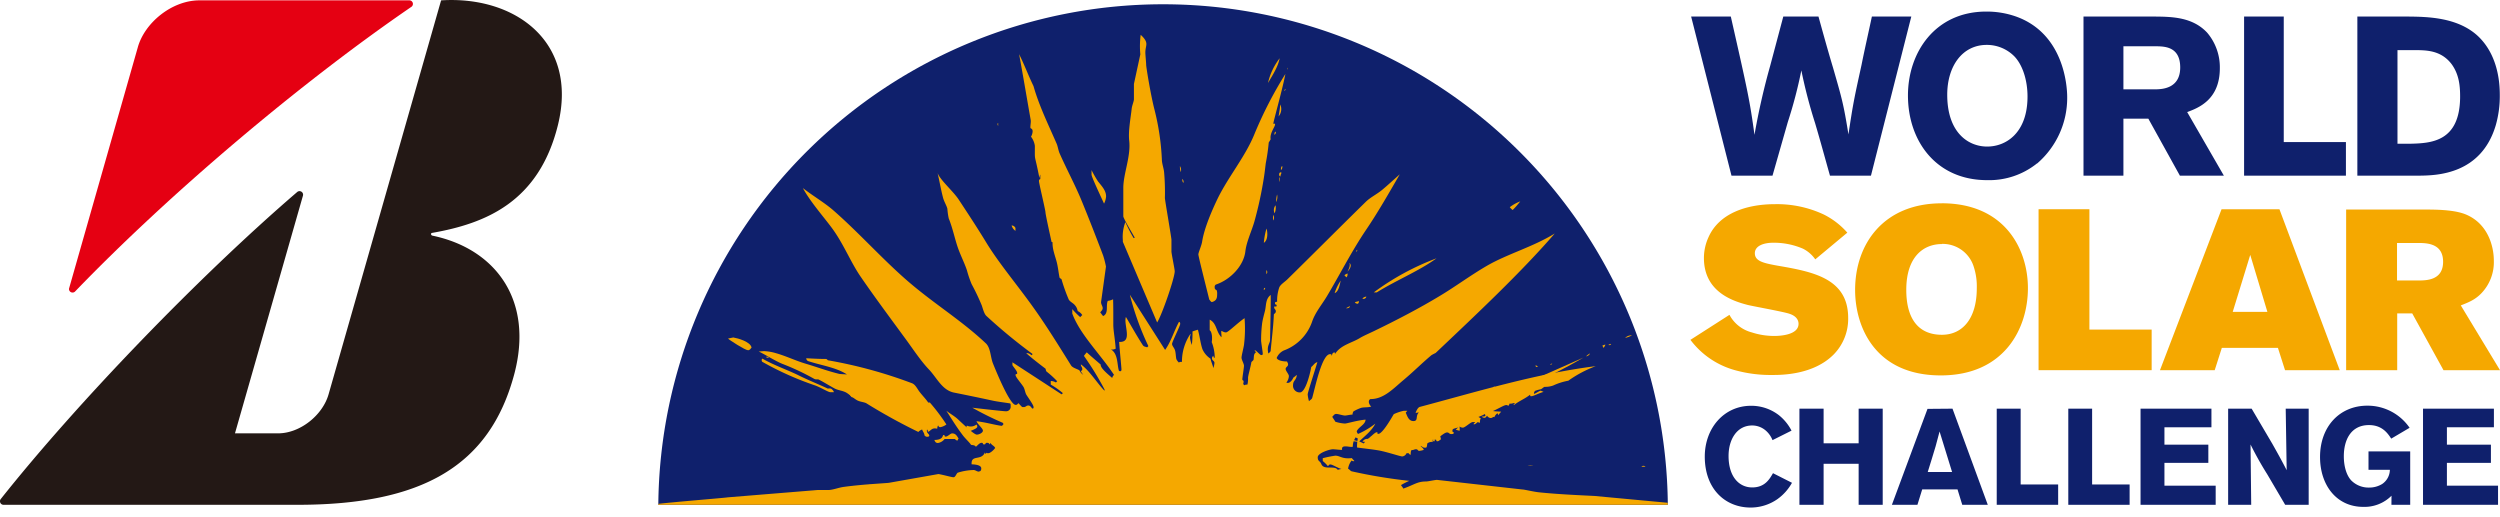 <svg viewBox="0 0 702.1 145.26" xmlns="http://www.w3.org/2000/svg" xmlns:xlink="http://www.w3.org/1999/xlink"><clipPath id="a" transform="translate(-.45 -.23)"><path d="m468.84 142a141.76 141.76 0 0 0 -283.51 0z"/></clipPath><path d="m19.83 81.3 19.29-67.67c1.88-6.96 9.57-13.3 17.34-13.3h59a1 1 0 0 1 .54 1.81c-30.69 21-67.68 52.15-94.51 80a1 1 0 0 1 -1.66-.84z" fill="#e50012" transform="translate(-.45 -.23)"/><path d="m66.44 121.93 19.1-66.78a1 1 0 0 0 -1.62-1c-28.1 24.16-62 59.46-83.2 86.16a1 1 0 0 0 .67 1.69h82.61c34.85 0 53.93-10.8 60.85-36.6 5.63-21-5.38-35.35-23-39-.32-.08-.6-.67 0-.77 14.94-2.63 29.94-8.63 35.29-30.29 5.79-23.47-12.14-36.34-32.81-35.01l-31.59 110.6c-1.7 6-8.1 11-14.17 11z" fill="#231815" transform="translate(-.45 -.23)"/><path d="m475.15 95.62a23.43 23.43 0 0 0 12.55 8.57 37.35 37.35 0 0 0 10.5 1.35c2.5 0 11.59 0 17.29-5.83a14.27 14.27 0 0 0 4-10.18c0-11.2-10-13-20-14.72-3.91-.71-6.21-1.28-6.21-3.46s2.69-2.95 5.12-2.95a20.62 20.62 0 0 1 8.39 1.67 9.27 9.27 0 0 1 3.46 3l9-7.5a21.58 21.58 0 0 0 -6.66-5.12 30.92 30.92 0 0 0 -13.64-2.88c-8.13 0-15.74 2.63-18.69 9.29a14.06 14.06 0 0 0 -1.28 5.82c0 9.54 8.13 12.1 12.29 13.19 1.86.45 10.18 1.92 11.78 2.5 2.5.83 2.5 2.49 2.5 2.81 0 3.27-5.64 3.4-6.79 3.4a20.3 20.3 0 0 1 -6.34-1 9.94 9.94 0 0 1 -6.27-4.93l-11 7.05z" fill="#f5a800" transform="translate(-.45 -.23)"/><path d="m545.77 57.33c-16.32 0-24.33 11.4-24.33 24.33 0 10.31 5.57 24 24.07 24 17.74 0 24.46-13.07 24.46-24.52 0-10.76-6.34-23.82-24.2-23.82zm0 11.4a9.12 9.12 0 0 1 9 6.46 17.65 17.65 0 0 1 .84 6c0 8.51-4 13.06-9.8 13.06-6.79 0-10-4.74-10-12.62 0-9.34 4.87-12.86 10-12.86z" fill="#f5a800" transform="translate(-.45 -.23)"/><path d="m572.51 103.96h31.76v-11.4h-17.48v-33.8h-14.28z" fill="#f5a800"/><path d="m607.06 104.19h15.37l2-6.27h15.75l2 6.27h15.36l-16.93-45.19h-16.26zm30.16-16.38h-9.73l4.92-16z" fill="#f5a800" transform="translate(-.45 -.23)"/><path d="m659.34 104.19h14.34v-15.94h4.22l8.78 15.94h15.87l-11.01-18.19c2.11-.83 4-1.54 5.83-3.46a12.63 12.63 0 0 0 3.45-9.06c0-4.32-1.79-10.46-7.81-13-2.75-1.15-6.85-1.4-11.14-1.4h-22.53v45.19zm20.23-35.72c2.5 0 7 .13 7 5.28s-4.57 5.25-6.94 5.25h-6v-10.53z" fill="#f5a800" transform="translate(-.45 -.23)"/><g fill="#0f206c"><path d="m501.27 4.88-3.67 13.79a194 194 0 0 0 -4.42 19.43c-1.33-9.68-1.84-12-6.65-33.22h-11.14l11.33 44.68h11.52l4.3-15.06a127.07 127.07 0 0 0 3.8-14.5 140.27 140.27 0 0 0 3.86 14.81c1.45 4.87 2.78 9.81 4.18 14.75h11.51l11.33-44.68h-11.07c-.95 4.49-2 9.05-2.91 13.6-2 9.12-2.35 10.64-3.67 19.5-1.4-8.67-1.84-10.07-4.31-18.67-1.45-4.81-2.78-9.63-4.11-14.43z" transform="translate(-.45 -.23)"/><path d="m572.56 46.14a24.29 24.29 0 0 0 8.44-18.67c0-3-.88-17.91-14.55-22.66a24.78 24.78 0 0 0 -8.17-1.33c-14.36 0-22 11.46-22 23.55 0 12.91 8 23.79 22.22 23.79a21.45 21.45 0 0 0 14-4.68zm-2.72-17.91c-.32 9.37-6 13.16-11.32 13.16s-11.21-3.92-11.21-14.55c0-8.1 4.3-14 11.08-14a10.85 10.85 0 0 1 7.84 3.29c2.54 2.72 3.8 7.47 3.61 12.15z" transform="translate(-.45 -.23)"/><path d="m585.58 49.56h11.21v-16h7l8.86 16h12.35l-10.3-17.85c3-1.14 9.17-3.35 9.17-12.34a15 15 0 0 0 -3.54-9.94c-4.11-4.43-9.94-4.49-14.62-4.55h-20.13zm20.7-36.33c2.34.06 6.46.25 6.46 5.95 0 5.95-5.13 6.08-6.71 6.14h-9.24v-12.09z" transform="translate(-.45 -.23)"/><path d="m630.23 49.33h28.6v-9.43h-17.46v-35.26h-11.14z"/><path d="m662.49 49.56h17.6c4.68-.07 17.15-.32 21.26-14.12a29.81 29.81 0 0 0 1.14-8.6c0-6.27-1.77-12.53-6.39-16.71-5.7-5.06-13.93-5.19-19.37-5.25h-14.24zm15.76-35.25c3.42 0 7.72-.07 10.76 4 2 2.79 2.34 5.89 2.34 9 0 12.85-8.23 13.16-14.17 13.29h-3.42v-26.29z" transform="translate(-.45 -.23)"/><path d="m503.71 135.82a13.94 13.94 0 0 1 -4.08 4.58 13.15 13.15 0 0 1 -7.52 2.37c-7.13 0-12.89-5.19-12.89-14.31 0-8 5.41-14.27 13-14.27a12.67 12.67 0 0 1 7.85 2.67 13.54 13.54 0 0 1 3.51 4.31l-5.34 2.67a6.83 6.83 0 0 0 -2-2.78 5.83 5.83 0 0 0 -3.7-1.34c-4.35 0-6.64 4-6.64 8.55 0 5.91 3 8.85 6.64 8.85s4.92-2.44 5.84-4z" transform="translate(-.45 -.23)"/><path d="m529.19 115v27h-6.76v-11.52h-9.84v11.52h-6.79v-27h6.79v9.73h9.84v-9.73z" transform="translate(-.45 -.23)"/><path d="m548.79 115 9.91 27h-7.17l-1.33-4.32h-9.92l-1.34 4.32h-7.17l10-26.94zm-3.63 6.41c-.34 1.37-.72 2.78-1.11 4.16-.57 2-1.6 5.19-2.21 7.21h6.83z" transform="translate(-.45 -.23)"/><path d="m561.21 115h6.72v21.29h10.53v5.71h-17.25z" transform="translate(-.45 -.23)"/><path d="m581.31 115h6.69v21.29h10.53v5.71h-17.22z" transform="translate(-.45 -.23)"/><path d="m601.6 115h19.91v5.23h-13.2v4.88h12.33v5.11h-12.33v6.41h14.39v5.37h-21.1z" transform="translate(-.45 -.23)"/><path d="m626.2 115h6.6l5.84 9.92c2.13 3.78 2.78 5 4 7.36l-.27-17.28h6.45v27h-6.6l-5-8.51a94.1 94.1 0 0 1 -4.73-8.43l.19 16.94h-6.48z" transform="translate(-.45 -.23)"/><path d="m672.08 139.45a10.7 10.7 0 0 1 -7.93 3.13c-7.52 0-12.14-6.11-12.14-14 0-8.66 5.61-14.42 13.28-14.42a14.31 14.31 0 0 1 11.87 6.21l-5.16 3.05c-.95-1.45-2.51-3.81-6.25-3.81-5.11 0-7.06 4.23-7.06 8.74 0 3.05.84 5.53 2.14 6.86a6.84 6.84 0 0 0 4.92 1.95 6.93 6.93 0 0 0 3.7-1 4.88 4.88 0 0 0 2.17-4h-6v-5.16h11.71v15h-5.27z" transform="translate(-.45 -.23)"/><path d="m680.93 115h19.91v5.23h-13.2v4.88h12.36v5.11h-12.36v6.41h14.36v5.37h-21.07z" transform="translate(-.45 -.23)"/><path d="m468.84 142a141.76 141.76 0 0 0 -283.51 0z" transform="translate(-.45 -.23)"/></g><g clip-path="url(#a)" fill="#f5a800"><path d="m286.61 15.35c1.51 3 2.66 6.13 4.09 9.06 1.52 5.41 4.1 10.67 6.5 16.18.35.82.46 1.86.83 2.7 1.89 4.3 4.27 8.71 6.05 13 2.09 5.06 4.21 10.51 6.19 15.74a26.69 26.69 0 0 1 .78 3.06l-1.38 10c0 .67.46 1.12.46 1.68s-.47.84-.69 1.22c.2.16.43.61.82 1 1.6-.75.71-2.8 1.29-4.26a4.5 4.5 0 0 0 1.5-.45c.06 1.67.06 3.47.06 7.07 0 1.79.46 3.81.67 6.8a2 2 0 0 1 -1.36.2c2.07 1.22 1.71 4.26 2.27 6l.36.19c.15-.2.35 0 .35-.57s-.46-4.93-.65-7.72c3.95.22 1.17-4.81 1.9-7 1.31 2.16 3.06 5.33 4.75 7.92.31.48.81.41 1.2.62l.36-.36a77.3 77.3 0 0 1 -5.2-14.43l9.9 15.5c1.63-2.26 2.47-5.22 3.89-7.87 0 0 .35 0 .35.56s-2.29 5.06-2.29 5.62.59 1.06.82 1.77.2 1.58.38 2.48a2.86 2.86 0 0 0 .74 1c.15-.19.46-.22.84-.19a13.9 13.9 0 0 1 2.4-7.9c.09.34-.14.56-.14 1.13a8.28 8.28 0 0 0 .52 2 28.48 28.48 0 0 0 .18-3.78 13.52 13.52 0 0 1 1.52-.49c.53 1.87.69 3.72 1.27 5.46a6.14 6.14 0 0 0 2.27 2.67c.19.94.65 1.83.78 2.65a5.16 5.16 0 0 0 .33-1.46c0-.57-.69-.68-.69-1.24s.23-.56.35-.79c.11.23 0 .56.42.59a12.27 12.27 0 0 0 -.85-4.4c.17-.82.17-2.84-.57-3.33v-2.98c2 1 1.74 3.31 3.27 4.93.15-.39-.09-1 0-1.78.57.22.75.43 1.32.43s3.25-2.67 5.2-4a37.26 37.26 0 0 1 -.16 7.53c-.2 1.18-.69 3-.69 3.58s.69 1.69.69 2.25-.46 3.26-.46 3.82.6-.08.23 1.32l.35.37c.14-.19.68-.23.84-.21a6.82 6.82 0 0 0 .18-1.93c0-.56.7-2.94.92-4.28 0-.21.48-.5.61-.71.2-1-.08-1.62.77-2.21-.2-.14-.46-.22-.41-.54.57.22 1 .9 1.67 1.34 0 0 .57.22.57-.34s-.46-3.15-.46-3.71a38.26 38.26 0 0 1 .29-4.85c.17-1.15.49-2.26.77-3.38.41-1.49.1-3.4 1.63-4.57.06 3-.17 12-.17 12.57 0 1.13-1 1.61-.5 3.85.16 0 .52-.42.65-.62.31-3.35.77-6.94.91-10.33.09-.24.55-.31.55-.88s-.46-.56-.46-1.12.69.11.69-.45-.46-.11-.46-.67.47-.29.6-.49a11.42 11.42 0 0 1 .61-4c.37-.82 1.51-1.5 2.26-2.23 7.24-7.11 14.6-14.5 22.05-21.8 1.23-1.21 3.1-2.12 4.53-3.3s3.21-2.83 5-4.41c-2.95 5.09-6.13 10.69-9.46 15.58-4.15 6.15-7.38 12.61-11 18.65-1.4 2.36-3.34 4.61-4.2 7.25a13.21 13.21 0 0 1 -7.92 8 4.05 4.05 0 0 0 -2 2.09c.27.77 1.85 1 2.94 1 0 .3.26.3.26.86s-.68.68-.68 1.24.91 1.46.91 2a3.21 3.21 0 0 1 -.68 1.79c.19.15-.12.12.45.12s1.27-.87 1.47-1.48c.21-.09.63-.51 1-.75-.23 1.75-1.08 1.39-1.08 3a1.87 1.87 0 0 0 1.94 1.91c1.78 0 3.16-6.74 3.17-7.13.66-.49.92-1.18 1.73-1.38-.89 3-2.72 8.51-2.72 9.07a9.6 9.6 0 0 0 .37 1.91c.35-.41.78-.5.92-1 .84-3 2.72-12.22 5-12.22.57 0 .31.26.46.45.15-.19.11-.9.69-.9s.08.26.21.45c1.58-2.59 4.71-3.1 7.06-4.56.92-.56 2.39-1.19 3.68-1.81 6.41-3.09 13-6.51 19.06-10.19 4.24-2.56 8.51-5.73 13-8.32 5.73-3.29 12.85-5.25 18.93-9-9.45 10.93-21.92 22.63-33.46 33.56a12.32 12.32 0 0 0 -1.15.6c-2.78 2.33-5.07 4.66-7.87 7s-5.52 5.33-9.16 5.33c-.29 0-.57.29-.57.85a2.08 2.08 0 0 0 .68 1.26c-1 .31-2 .14-2.83.36a12.12 12.12 0 0 0 -2 .9c-.26.11-.4.51-.43 1-.77 0-1.57.26-2.14.26s-1.83-.45-2.41-.45-.72.42-1.15.8c.22.39.68 1 .88 1.39a10.79 10.79 0 0 0 2.68.51c.57 0 3.42-.9 5.81-1.1-.05 1.38-1.9 2-2.49 3.26a1.54 1.54 0 0 0 .37.76 22.63 22.63 0 0 0 4.86-2.9c-1 2-2.89 3.43-4.54 5a8.63 8.63 0 0 1 1.24.58l.37-.39c0-.18-.35-.06-.68-.12a1.54 1.54 0 0 1 1.45-.78c.88-.5 2-1.86 2.54-1.86s-.11.45.46.45c1.23 0 4-5 4.34-5.54a12.91 12.91 0 0 1 2.8-.94h1l-.45.54c.42.8.74 2.34 2.17 2.34s.52-1.45 1.49-2.36c-.19-.14-.57.11-.9.06.23-.56.64-1.54 1.22-1.68 16.15-4.3 32.84-9.39 49.4-11.44a33.44 33.44 0 0 0 -7.72 4.09 17.59 17.59 0 0 0 -4.25 1.35 6.53 6.53 0 0 1 -2.34.37c-.29 0-.64.44-1.1.67a11.16 11.16 0 0 0 -1.59.44.92.92 0 0 0 -.35.87c.71-.23 1.17-.68 1.89-.91l.8.35c-1.24.32-2.86 1.22-3.44 1.22s-.19-.25-.34-.45c-1.3 1.1-3.13 1.78-4.54 2.92-.27 0 .11-.41.3-.54-.29-.15-1.08.31-1.47.1-.17.19-.25.67-.52.66-.26-.25 0-.21-.53-.21s-2.35 1.11-3.67 1.67c.61.13 1.72.12 2.29.19-.26.35-.68.72-.8 1-.11-.23-.08-.37-.24-.57a2.62 2.62 0 0 0 -.87 1.12c-.34-.25-.49.23-1.06.23a1.32 1.32 0 0 1 -1-.67c-.28.43-.52.94-1.49.32.48-.2 1.39.13.88-.78a10.25 10.25 0 0 1 -1.8.82l.69.42c-.27.31-.23.68-.29 1.22a.81.81 0 0 1 -.53-.21c-.39.22-.67.68-1.21.65 0-.31.23-.39.42-.53-.19-.15-.11-.11-.68-.11s-2.18 1.57-2.75 1.57-1.15-.34-1-.56a4.51 4.51 0 0 1 .07 1.44l-1.1-.29.7-.65c-.79.28-1.62.29-1.62.85s.19.37.46.67c-.27.31-.23.34-.81.34s-.57-.45-1.14-.45-1.31.65-1.91 1.07c0 .19.19.61.16.92-.31 0-.43.48-1 .48s0-.45-.57-.45.22.45-.35.45-.08-.26-.27-.46c-.19 0-.07.35-.11.65a2.09 2.09 0 0 0 -1.52.43 7.76 7.76 0 0 1 -.14.89c-.15.24 0 .29-.59.29s-.8-.45-1.16-.5c.23.34.69.56.91 1.12a5.11 5.11 0 0 1 -1.24.28c-.57 0-.35-.45-.92-.45s-.57.22-1.14.22c-.32 0-.38.48-.38 1.32-.31 0-.39-.22-.58-.43h-.59a1.47 1.47 0 0 1 -1.2.91c-.58 0-4.6-1.38-6.9-1.74-1.68-.28-3.89-.51-5.79-.77a10.38 10.38 0 0 1 .21-2.51c-.21-.18-.44-.18-.58-.37a4.49 4.49 0 0 0 -.83 2.65c-.7.32-3.36-.85-3 .9-.78 0-2-.18-2.61-.18-.89 0-4.24 1.07-4.24 2.25s.65 1 1 1.87c.69 1.91 3.83.23 4.66 1.72.13-.19.62-.21 1-.32-.83-.13-2.53-1.25-3.1-1.25s-.45.45-.73.44a9 9 0 0 0 -1.42-1.4v-.8a32.46 32.46 0 0 1 3.53-.71c1.32 0 1.9 1 4.62.68l.75.83a.81.81 0 0 1 -.79-.16 5.12 5.12 0 0 0 -1 2.31c.4.17.67.67 1.07.75a143.13 143.13 0 0 0 16.13 2.66 20.77 20.77 0 0 0 -2.31 1.18c0 .18.46.58.63 1 3.1-1.1 3.91-2 6.37-2 .57 0 2.52-.45 3.09-.45l24 2.7c.57 0 3.22.67 4.82.81 5 .51 10.31.76 15.35 1l27.3 2.54c-1.28-.1-11.61.38-12.18.38s-.46.45-1 .45a10.22 10.22 0 0 1 -2.42-.45l-31.89 1.04h-13.46a1.2 1.2 0 0 0 -.44.66 6.29 6.29 0 0 0 -2.58-.66c-.57 0-.92.28-1.37.28-.23 0-.7.17-9.14-.06 0 0 .06.23-.52.23h-26.77l-14.56.56-16.6-.33a18.12 18.12 0 0 1 -3.21.45c-7.33.36-11 .45-11.58.45s-14.32-.45-14.89-.45-1.23-.45-1.95-.45c-6.21.19-14.85-1.6-17.76.34a6.67 6.67 0 0 1 1.15.47 2.45 2.45 0 0 0 -1 .53c-.27 0-.49-.22-5.77 0-6.43-.67-11-1.12-15.66-1.15v-.84c3.7.48.8.17 7.87.48a19.61 19.61 0 0 1 3.45.62 17.58 17.58 0 0 0 3.91-.23 3.42 3.42 0 0 0 1.35.45 11.5 11.5 0 0 0 4.47-.36 2.06 2.06 0 0 0 -.81-.31c-13.29-.23-15.93-.71-23.38-1.13-.54 0-1.61-.47-2.39.11 1.61 1 2.81.17 5 .38 0 .3.26.53.22.83-1.68 0-3.52 0-8.33 0a11.52 11.52 0 0 1 -3.09-.53c.26-.33.11-.59.69-.59s.34.45.91.45c1.15 0-.62-.45 4-.22l.39-.35s-.19-.13-.37-.28a74.5 74.5 0 0 1 -10.76.56l-14-.11-19.81.68c-.58 0-1.72-.65-2.41-.65-6.5.11-24.54-.08-30-.08a47.09 47.09 0 0 1 -6.76-1c1.45-.56 21.46-2.09 22.83-2.32l25.13-2.05h3c1.37 0 2.93-.7 4.56-.9 5-.67 9.86-.89 12.49-1.12l13.95-2.47c1.39.22 3.67.9 4.24.9s.81-1.12 1.21-1.29a16.24 16.24 0 0 1 4.4-.74c.58 0 .92.45 1.49.45l.49-.18c0-.15.2-.15.2-.72 0-1.15-2.46-1.12-2.71-1.15-.21-2.86 2.75-.88 3.73-3.34a2.22 2.22 0 0 0 .22.45.76.76 0 0 0 .19-.43s-.06.2.52.2 1.51-.85 1.95-1.47c-.23-.63-1.15-.85-1.27-1.45a.93.93 0 0 0 -.18.44c-.36-.25-.27-.44-.85-.44s-.23.45-.8.45-.11-.45-.69-.45-1.06.64-1.62 1.12c-.31-.51-.92-.45-1.36-.55-.55-.85-1.69-1.77-2.55-3-1.63-2.16-3-4.41-4.39-6.59.84.69 2 1.35 2.89 2.09s4.77 4.63 5.66 4.63c.63 0 1.72-.5 1.72-1.12s-1.37-1.64-1.81-2.65c3.09.4 5.14 1.08 7.15 1.31l.4-.4c0-.17 0-.31-.19-.47a87.81 87.81 0 0 1 -8.53-4.23c3.11.37 8.82 1 9.39 1a1.28 1.28 0 0 0 1.38-1.46c0-.56 0-.58-.16-.74-1.58-.27-3.45-.47-5-.81-3.44-.75-7.13-1.51-10.77-2.24-3.32-.68-4.79-4.14-7-6.47-2.4-2.5-4.65-6-6.88-9-4.16-5.68-8.37-11.33-12.23-16.95-2.78-4-4.67-8.85-7.71-13.17-2.18-3.1-6.45-7.83-8.6-11.84 2.9 2.25 5.91 4 8.4 6.12 6.9 6 13.35 13.21 20.22 19.28 7.73 6.83 15.58 11.44 22.77 18.21 1.35 1.26 1.29 3.94 2 5.66 1 2.5 4.76 11.62 6.36 11.62.58 0 .58-.45.85-.45a9.49 9.49 0 0 0 .93 1c.21.08-.06.07.51.07s.69-.45 1.26-.45.77.48 1.15.9c.15-.19.34.11.34-.45s-1.24-2.25-2-3.43c-.38-.61-.46-1.62-.84-2.24-.74-1.15-2.22-2.76-2.22-3.32s.46 0 .46-.56-.9-1.51-1.34-2.22v-.81l13.82 9 .35-.34a22.83 22.83 0 0 0 -3.41-2.41v-1a2.81 2.81 0 0 1 1.45.42l.36-.35a26.23 26.23 0 0 0 -2.93-2.68c-.23-.13-.27-.64-.34-.84-1.73-1.32-3.79-2.9-5.43-4.37a1.73 1.73 0 0 1 1.47.6l.35-.34a151.26 151.26 0 0 1 -13-10.71c-.66-.61-1-2.12-1.32-3a62.34 62.34 0 0 0 -2.84-5.96 31.09 31.09 0 0 1 -1.3-3.83c-.68-2.06-1.83-4.27-2.6-6.52-.89-2.64-1.4-5.31-2.52-8.09a19.65 19.65 0 0 1 -.38-2.71c-.23-.93-.91-1.94-1.23-3.15-.57-2.16-1-4.71-1.52-6.88.74 2 4.42 5.14 5.94 7.47 2.58 3.91 5.27 8 7.79 12.14 3.38 5.56 8.62 11.79 13.06 18 3.75 5.22 7.31 11 10.69 16.41.42.7 1.74 1 2.36 1.39a2.92 2.92 0 0 0 1.08 1.27 5.71 5.71 0 0 1 -.67-1c-.06-.24.39 0 .39-.6s-.46-.78-.39-1.34c2.49 1.82 4.57 5.31 6.64 7.41v-.36a84.34 84.34 0 0 0 -5.79-9.43 9.47 9.47 0 0 1 .8-1c1.23 1.16 2.6 2.28 3.92 3.45-.17 1.06 2.66 3.19 3.19 3.74.14-.19.17-.66.57-.81-3.88-5.9-9.59-11.4-11.75-17.27v-1.24a24.91 24.91 0 0 0 2.23 2.25 4.54 4.54 0 0 1 .58-.58 3 3 0 0 0 -1.3-1.13 3.14 3.14 0 0 0 -.82-1.7c-.46-.57-1.39-.93-1.71-1.6a47.58 47.58 0 0 1 -2-5.62c-.14-.21-.36-.2-.55-.45-.29-1.37-.43-3-.83-4.51-.52-1.89-1.21-3.63-1.14-5.37 0 0 0-.17-.27-.13-.57-2.6-1.72-7.79-1.72-8.36s-1.83-8.2-1.83-8.76.26-.42.38-.6v-1.21c-.19.2-.15.57-.26.91-1.44-7.43-1.27-4.16-1.27-9a5.5 5.5 0 0 0 -1.08-2.57 3.27 3.27 0 0 0 .45-1.47c0-.56-.17-.69-.61-.95-.07-.73.19-1.64.07-2.29-1-5.62-2-11.68-3.27-18.56z" transform="translate(-.45 -.23)"/><path d="m258.68 140.87v.29s-.44-.1 0-.29z" transform="translate(-.45 -.23)"/><path d="m297.82 138.67a5.12 5.12 0 0 1 -2.64 0 11.4 11.4 0 0 1 2.64 0z" transform="translate(-.45 -.23)"/><path d="m292.03 138.13 1.9.33-1.9.29z"/><path d="m252.92 137.29 2.51.28a3.42 3.42 0 0 1 -1.26.33 1.5 1.5 0 0 1 -1.25-.61z" transform="translate(-.45 -.23)"/><path d="m240.34 137.28h.88c-.26.36-.91.29-.88 0z" transform="translate(-.45 -.23)"/><path d="m244.78 136.33c.22 0 .3.64 0 .9-.32-.26-.23-.9 0-.9z" transform="translate(-.45 -.23)"/><path d="m462.56 131.31h-1.13a.75.75 0 0 1 1.13 0z" transform="translate(-.45 -.23)"/><path d="m431.06 131.05h-1.6a3.6 3.6 0 0 1 1.6 0z" transform="translate(-.45 -.23)"/><path d="m378.48 123.37a27.54 27.54 0 0 1 3.89.94 8 8 0 0 1 -3.89-.94z" transform="translate(-.45 -.23)"/><path d="m385.38 122.89h.88c-.26.37-.91.29-.88 0z" transform="translate(-.45 -.23)"/><path d="m267.84 121.94c1.11 0 1.43.92 1.83 1.45a1 1 0 0 0 -.26.54c-.77 0-.46-.42-1-.42h-2.67a2.94 2.94 0 0 1 -1.88 1.13c-.57 0-.79-.29-1-.85 2.74-.05 2.14-1.4 2.62-1.4s0 .45.58.45 1.26-.9 1.83-.9z" transform="translate(-.45 -.23)"/><path d="m256.84 119.73h.4c0 .3-.44.3-.4 0z" transform="translate(-.45 -.23)"/><path d="m274.59 119.47s.32 0 .32.56-1.44 1-2.43 1.46c-.29-.26-.52-.48-.77-.74a8.45 8.45 0 0 1 .27-1 2.5 2.5 0 0 0 2.61-.24z" transform="translate(-.45 -.23)"/><path d="m255.4 119.21a1.5 1.5 0 0 1 -1.11-.57c.57-.07 1.14.27 1.11.57z" transform="translate(-.45 -.23)"/><path d="m402.94 116.34a.74.74 0 0 1 -.36.63.75.75 0 0 1 .36-.63z" transform="translate(-.45 -.23)"/><path d="m410.75 113.82c-.31 0-.54.25-.84.22v-.85s.87.1.84.63z" transform="translate(-.45 -.23)"/><path d="m418.07 112.75c0 .31.24.46.5.76-.26.31-.57.11-.66.11l-21.24 9.89a2.12 2.12 0 0 0 -1-.3c6.76-3.75 14.89-8.15 22.41-10.46z" transform="translate(-.45 -.23)"/><path d="m239 110.5a4.47 4.47 0 0 1 1.77 1.29h-1.07a1.7 1.7 0 0 1 -.7-1.29z" transform="translate(-.45 -.23)"/><path d="m420.1 108.69a1.12 1.12 0 0 1 -.31 1.11 1.12 1.12 0 0 1 .31-1.11z" transform="translate(-.45 -.23)"/><path d="m431.69 102.85a1 1 0 0 1 .63.32c-.26.31-.69 0-.63-.32z" transform="translate(-.45 -.23)"/><path d="m436.33 102.27c.11.23-.31.53-.57.21 0 0 .45 0 .57-.21z" transform="translate(-.45 -.23)"/><path d="m214.64 101c3.37 1.9 7.09 3.16 10.1 4.65 2.75 1.37 5.73 2.55 8.21 3.72a2.43 2.43 0 0 1 .89 0c.3.18.81.72.78 1h-1c-.57 0-2.9-1.45-4.42-1.95a85.83 85.83 0 0 1 -14.69-6.59c-.24-.24-.16-.88.1-.88z" transform="translate(-.45 -.23)"/><path d="m445.14 100.65a158.1 158.1 0 0 1 -19.76 9.73 8.48 8.48 0 0 1 -3.37.24 2.34 2.34 0 0 1 1.46-.36z" transform="translate(-.45 -.23)"/><path d="m215.57 100.43h.9a.52.52 0 0 1 -.9 0z" transform="translate(-.45 -.23)"/><path d="m447 99.49a1.44 1.44 0 0 1 -1.1.82 3.37 3.37 0 0 1 1.1-.82z" transform="translate(-.45 -.23)"/><path d="m215 98.84a13.39 13.39 0 0 1 3.27.55c2.81.78 5.48 2.08 8.25 2.92 3.15.93 6.36 2.13 9.62 2.92.43.08 1.12.08 2.16.16-3-2-7.49-2.59-10.94-3.77a.94.94 0 0 1 -.49-.78c3.52.2 4.78.2 5.35.2s.52.24.73.37a129.8 129.8 0 0 1 23.6 6.44c1 .36 1.54 1.66 2.17 2.45.94 1.21 1.77 2 2.42 3a.89.89 0 0 1 .47 0 55.14 55.14 0 0 1 4.63 6.14 4.14 4.14 0 0 1 -1.71.76c-.58 0-.46-.45-.65-.46a2 2 0 0 0 -.22.89c-1.62-.38-1.7.6-2.64.89 0-.31 0-.46-.16-.65-.15.19-.11-.11-.11.45s.68.79.67 1.29c0 0 0 .28-.56.28s-.5-.23-.78-.35c0-.66-.47-1.07-.66-1.69a2.56 2.56 0 0 0 -1.06.69 160.61 160.61 0 0 1 -14.52-8c-.54-.37-1.68-.42-2.51-.81s-2-1.44-3-2.11-2.39-.73-3.43-1.26c-1.49-.79-3-1.77-4.58-2.56-.2-.08-.74.06-1.15-.14a67.6 67.6 0 0 0 -8.69-4.12c-2.09-.79-4.36-2.31-6.94-3.6z" transform="translate(-.45 -.23)"/><path d="m400.89 97.92c0 .31-.31.42-.65.34 0 0 .34-.37.65-.34z" transform="translate(-.45 -.23)"/><path d="m451.33 97.06c-.25.35-.34.83-.63.81a1.28 1.28 0 0 0 -.27-.58c.33-.07.56-.3.9-.23z" transform="translate(-.45 -.23)"/><path d="m452.93 96.84a.61.61 0 0 1 -.79.26c.23-.11.46-.33.79-.26z" transform="translate(-.45 -.23)"/><path d="m458.78 94.41a9.26 9.26 0 0 1 -1.93.73 2.46 2.46 0 0 1 1.93-.73z" transform="translate(-.45 -.23)"/><path d="m379.56 86.22c.06.32-.51.66-1.08.57a6.45 6.45 0 0 1 1.08-.57z" transform="translate(-.45 -.23)"/><path d="m206.37 95c1.34.22 4.84 1.21 5.15 2.84-.26.27-.45.75-1 .75-.77 0-5.29-2.89-5.61-3.28l1.49-.31z" transform="translate(-.45 -.23)"/><path d="m382 84.74a.65.65 0 0 1 -.19.78 1 1 0 0 1 -.85-.33c.27-.3.92-.22 1-.45z" transform="translate(-.45 -.23)"/><path d="m384.17 83.54a.79.79 0 0 1 -1.11.55 1.51 1.51 0 0 1 1.11-.55z" transform="translate(-.45 -.23)"/><path d="m355.77 81.08a.84.84 0 0 1 -.37.62c-.07-.33.05-.67.37-.62z" transform="translate(-.45 -.23)"/><path d="m377 79c-.28.93-.52 3.13-1.73 3.55a13.39 13.39 0 0 1 1.73-3.55z" transform="translate(-.45 -.23)"/><path d="m378.86 77a1.22 1.22 0 0 1 -.27 1.12l-.57-.57c.26-.3.49-.3.84-.55z" transform="translate(-.45 -.23)"/><path d="m356.09 76.1a.71.71 0 0 1 0 1.1z" transform="translate(-.45 -.23)"/><path d="m378.87 76.55c.14-.41.9-1.51.57-2.47.95.83-.29 2.11-.57 2.47z" transform="translate(-.45 -.23)"/><path d="m403.89 72.77c-4.93 3.58-11.21 6.11-16.79 9.57h-.83a71.86 71.86 0 0 1 17.62-9.57z" transform="translate(-.45 -.23)"/><path d="m381.57 70.35c.11.23 0 .57-.33.51a4.57 4.57 0 0 0 .33-.51z" transform="translate(-.45 -.23)"/><path d="m355.39 68.43a18.84 18.84 0 0 1 .74-4c.2.39.65 3.07-.74 4z" transform="translate(-.45 -.23)"/><path d="m284.55 63.55a1.2 1.2 0 0 1 1.08.71v.81a2.71 2.71 0 0 1 -1.08-1.52z" transform="translate(-.45 -.23)"/><path d="m358.23 60.59v1.56a1.26 1.26 0 0 1 0-1.56z" transform="translate(-.45 -.23)"/><path d="m358.68 57.88a4 4 0 0 1 -.27 2.25 2.12 2.12 0 0 1 .27-2.25z" transform="translate(-.45 -.23)"/><path d="m359.11 54.85a3.36 3.36 0 0 1 -.25 2.13 7.24 7.24 0 0 1 .25-2.13z" transform="translate(-.45 -.23)"/><path d="m427.4 56.78a23.58 23.58 0 0 1 -2.14 2.44 5.57 5.57 0 0 1 -.81-.8 11.63 11.63 0 0 1 2.95-1.64z" transform="translate(-.45 -.23)"/><path d="m332.48 50.48a1.06 1.06 0 0 1 .32 1.1c-.35-.25-.32-1.1-.32-1.1z" transform="translate(-.45 -.23)"/><path d="m359.84 50.05v1.31c-.16-.34-.27-1.35 0-1.31z" transform="translate(-.45 -.23)"/><path d="m360.37 48.78a2.18 2.18 0 0 0 -.32 1s-.37 0-.37-.55.43-.76.69-.45z" transform="translate(-.45 -.23)"/><path d="m307 48a33 33 0 0 0 1.82 3.19c1.32 1.6 2.26 2.68 2.26 4.23a5.52 5.52 0 0 1 -.57 2c-1.26-2.77-3.56-7.61-3.51-8.18z" transform="translate(-.45 -.23)"/><path d="m360.57 46.9a1.19 1.19 0 0 1 -.36 1.08c-.07-.33.05-1.12.36-1.08z" transform="translate(-.45 -.23)"/><path d="m331.82 46.87a2.14 2.14 0 0 1 .25 1.68 4.53 4.53 0 0 1 -.25-1.68z" transform="translate(-.45 -.23)"/><path d="m358.73 37.23a.82.82 0 0 1 -.35.86c-.07-.33.05-.89.35-.86z" transform="translate(-.45 -.23)"/><path d="m280.77 34.74v.89c-.14-.34-.33-.64 0-.89z" transform="translate(-.45 -.23)"/><path d="m359.53 32.92c.16-1 .38-2.13.47-3.36a3.19 3.19 0 0 1 -.47 3.36z" transform="translate(-.45 -.23)"/><path d="m361.4 25.17c.12.23 0 .57-.32.51a3.75 3.75 0 0 0 .32-.51z" transform="translate(-.45 -.23)"/><path d="m361.44 21c-.84 4.4-3.36 13.26-3.36 13.82s.46-.22.46.34c0 .73-1.55 2.45-1.24 4.18a10.44 10.44 0 0 1 -.54.91 55.76 55.76 0 0 1 -.83 5.82c-.14 1.1-.29 2.51-.46 3.6a108.08 108.08 0 0 1 -2.75 12.83c-.8 2.75-2.2 5.6-2.52 8.3-.43 3.93-4.05 7.93-8.29 9.35a.78.78 0 0 0 -.33.75c0 .56.19.59.58.88a3.09 3.09 0 0 1 .11 1.14c0 1-.2 1.8-1.47 2.14-.25 0-.57-.5-.75-.74-1-4.07-3.05-12.08-3.05-12.64s.89-2.46 1.06-3.61c.58-3.74 2.76-8.8 4.51-12.39 3-6 7.7-11.66 10.16-17.75a114.15 114.15 0 0 1 8.71-16.93z" transform="translate(-.45 -.23)"/><path d="m362 19.24v.54a.43.43 0 0 1 0-.54z" transform="translate(-.45 -.23)"/><path d="m359.84 16.53c-.44 2.38-1.89 4.65-3.29 7a17.87 17.87 0 0 1 3.29-6.95z" transform="translate(-.45 -.23)"/><path d="m322.11 15c0 .56.23 2.92.23 3.48s1.25 8.35 2.34 12.56a69.12 69.12 0 0 1 2.07 14c0 1.13.54 2.47.63 3.59a64.37 64.37 0 0 1 .22 7.2c0 .57 1.84 11.16 1.84 11.72v3.32c0 .56.92 5 .92 5.53 0 1.91-3.6 12.31-4.94 14.39l-9.63-22.65v-.44a11.56 11.56 0 0 1 .71-5.1 39.46 39.46 0 0 0 2.32 4.5s.11 0 .31-.13c-1.13-2-3.21-5.47-3.21-6v-7.97c0-4 2.15-8.84 1.66-13.22-.31-2.67.4-6.38.69-9 .09-.9.63-2.09.63-2.66v-4.31l1.8-8.31a24.63 24.63 0 0 1 .1-5.49c2.5 2.3 1.31 2.86 1.31 4.94z" transform="translate(-.45 -.23)"/></g></svg>